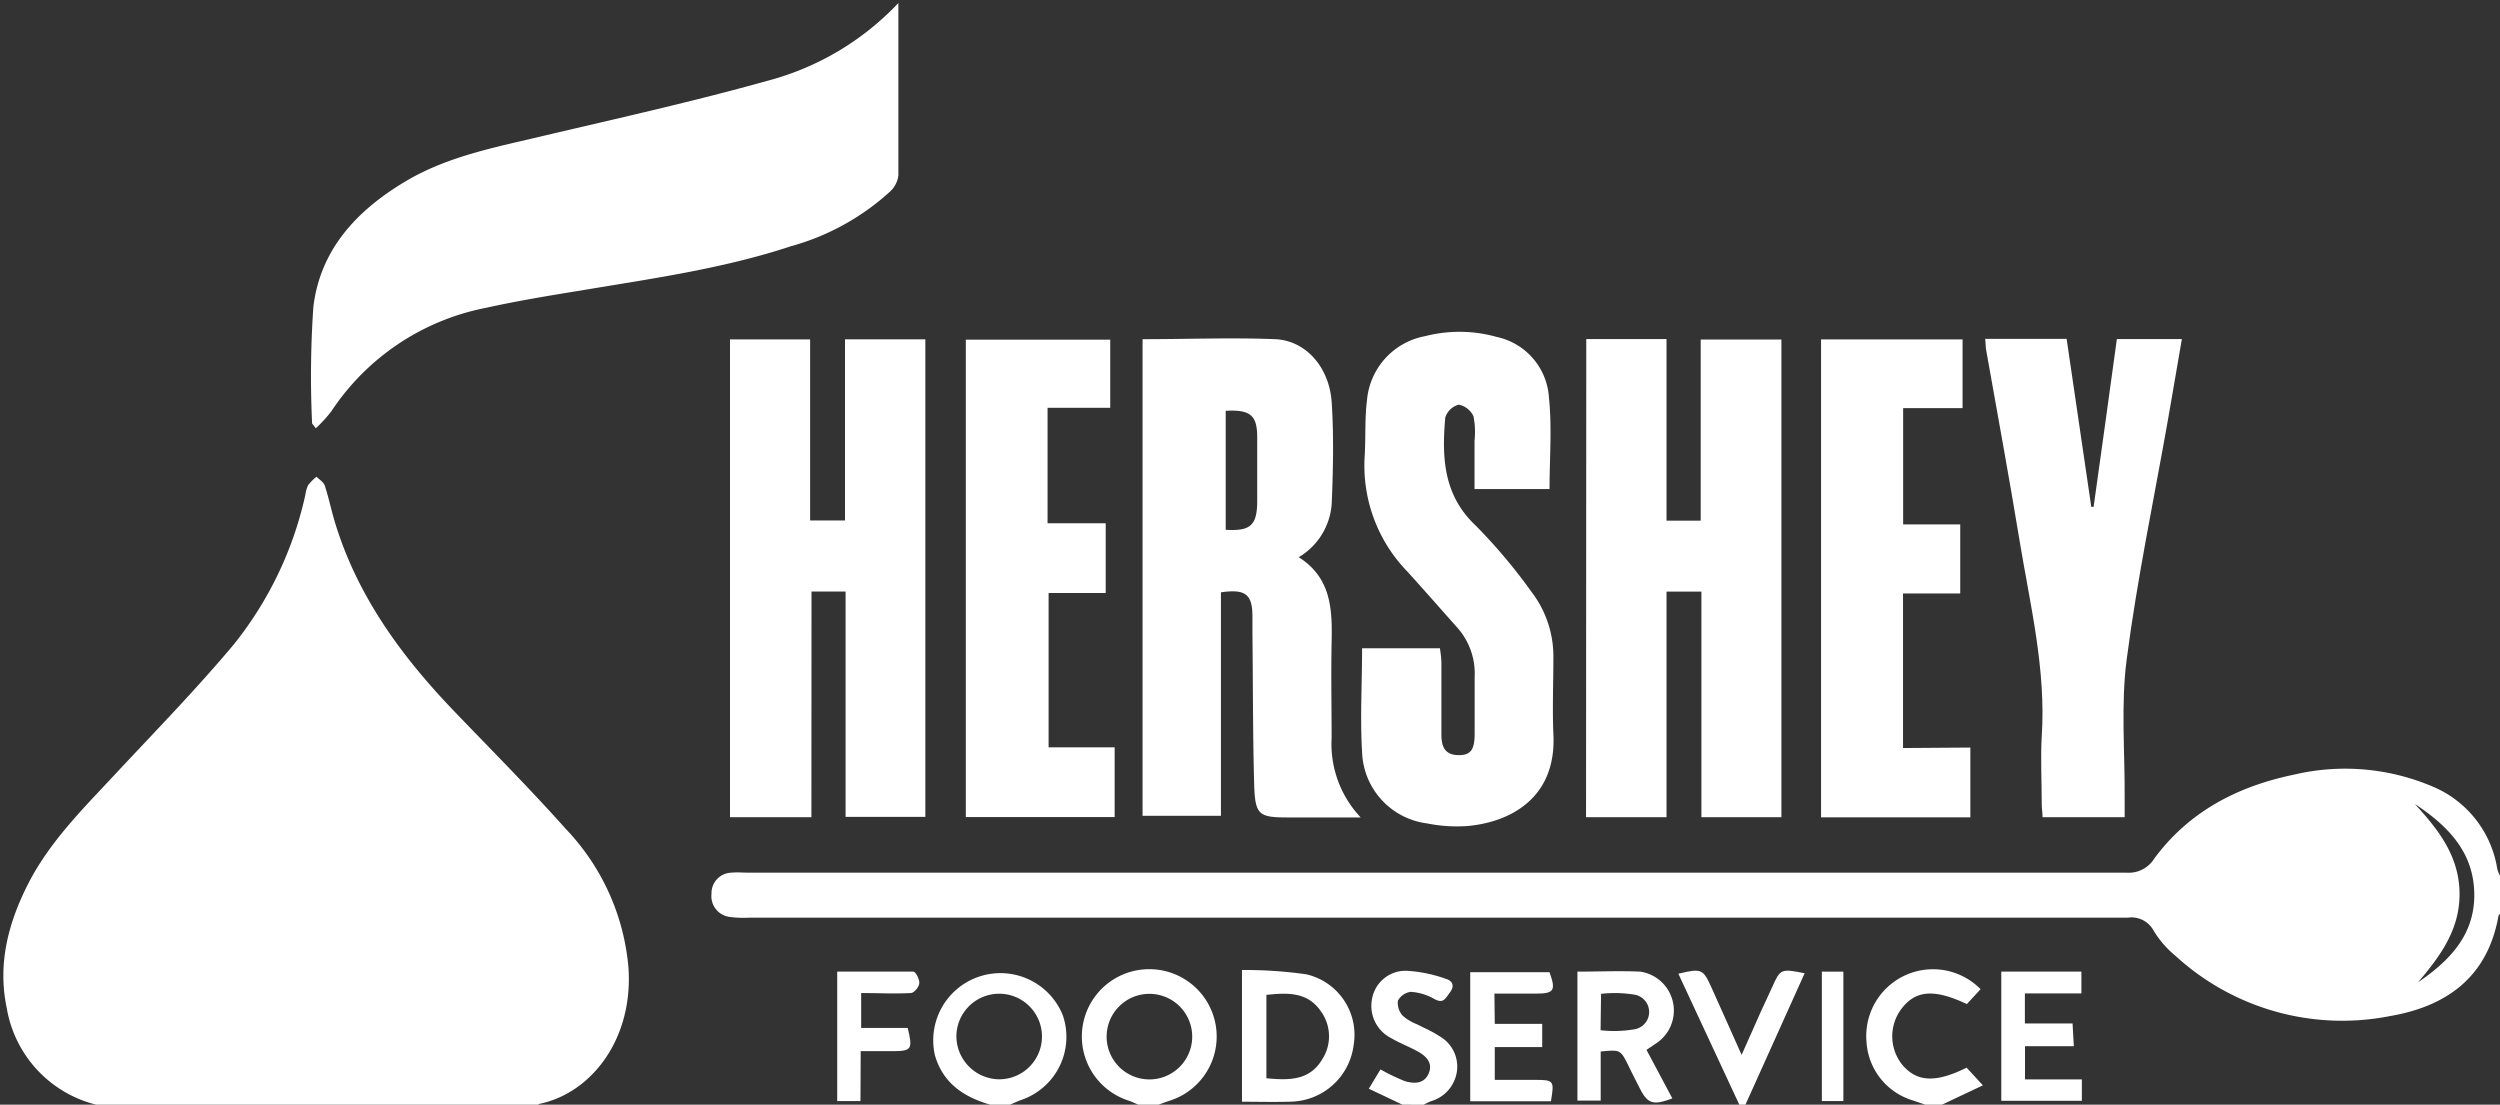 <svg id="Layer_1" data-name="Layer 1" xmlns="http://www.w3.org/2000/svg" viewBox="0 0 215 95"><rect x="0" y="0" width="215" height="95" fill="#333333" stroke="none"/><defs><style>.cls-1{fill:transparent;}.cls-2{fill:#fff;}</style></defs><path class="cls-1" d="M1092.89,604.44h-39c.06-.06.11-.15.18-.16,4.46-.93,8.06-5.56,7.65-11.68a19.68,19.68,0,0,0-5.37-11.94c-3.15-3.53-6.5-6.89-9.78-10.31-4.45-4.63-8.16-9.73-10.07-16-.33-1.07-.55-2.18-.9-3.24-.1-.3-.46-.51-.71-.76a4.46,4.46,0,0,0-.72.72,2.91,2.91,0,0,0-.24.84,31.27,31.27,0,0,1-6.17,12.93c-3.24,3.88-6.8,7.51-10.25,11.21-2.72,2.92-5.56,5.73-7.41,9.34-1.72,3.37-2.65,6.91-1.85,10.7a10.33,10.33,0,0,0,7.68,8.31h-8.23q0-47.51,0-95h215v75.29a2.38,2.38,0,0,1-.23-.55,9.24,9.24,0,0,0-5.62-7.13,19.18,19.18,0,0,0-11.87-1c-4.81,1-9,3.14-12,7.2a2.6,2.6,0,0,1-2.42,1.23q-59.24,0-118.47,0c-.5,0-1,0-1.5,0a1.76,1.76,0,0,0-1.7,1.81,1.8,1.8,0,0,0,1.59,2,8.75,8.75,0,0,0,1.62.06q59.29,0,118.59,0a2.16,2.16,0,0,1,2.23,1.13,8.49,8.49,0,0,0,1.87,2.15,21.21,21.21,0,0,0,18.41,5.19c4.94-.84,8.44-3.38,9.37-8.63,0-.07.09-.14.13-.2v16.46H1174.8l3.52-1.66-1.4-1.52c-2.71,1.34-4.31,1.23-5.56-.28a3.92,3.92,0,0,1,0-4.84c1.21-1.55,2.81-1.66,5.58-.35l1.18-1.28a5.74,5.74,0,0,0-9.81,4.53,5.6,5.6,0,0,0,3.87,5l1.17.4h-15.48c1.69-3.76,3.39-7.51,5.09-11.3-2-.41-2.09-.38-2.79,1.19l-1,2.16-1.63,3.67c-1-2.12-1.75-3.93-2.57-5.74-.74-1.66-.87-1.72-2.87-1.24,1.76,3.77,3.5,7.51,5.24,11.26H1130.1c.22-.11.43-.22.66-.31a3.13,3.13,0,0,0,2.22-2.6,3,3,0,0,0-1.53-3c-.59-.38-1.25-.65-1.88-1a4.25,4.25,0,0,1-1.26-.75,1.65,1.65,0,0,1-.41-1.29,1.46,1.46,0,0,1,1.11-.76,4.66,4.66,0,0,1,2,.6c.79.43,1-.08,1.37-.56s.2-1-.36-1.16a11.91,11.91,0,0,0-3.34-.69,2.92,2.92,0,0,0-3,2.39,3.11,3.11,0,0,0,1.7,3.43c.71.42,1.49.71,2.22,1.11s1.33,1,.94,1.91-1.28.88-2.06.64a17.15,17.15,0,0,1-2.08-1l-1,1.66,2.89,1.37h-21c.31-.11.61-.23.92-.33a5.79,5.79,0,1,0-7.41-6.52,5.74,5.74,0,0,0,3.84,6.48c.31.1.6.24.9.37h-11c.34-.14.67-.3,1-.42a5.73,5.73,0,0,0,3.53-7.27,5.78,5.78,0,0,0-11,3.43C1088.83,602.6,1090.63,603.78,1092.89,604.44ZM1085,509.7a23.81,23.81,0,0,1-11.36,6.78c-6.27,1.76-12.63,3.18-19,4.67-4.16,1-8.39,1.72-12.14,4-4.14,2.48-7.28,5.83-7.87,10.76a86.83,86.83,0,0,0-.11,10c0,.06.09.13.32.44a11.88,11.88,0,0,0,1.33-1.45,20.68,20.68,0,0,1,13.32-8.91c2.84-.63,5.71-1.09,8.58-1.56,5.94-1,11.91-1.84,17.65-3.74a20.8,20.8,0,0,0,8.53-4.72,2.26,2.26,0,0,0,.69-1.36C1085,519.71,1085,514.9,1085,509.7Zm-7.43,70V560.31h2.93v19.38h6.86V538.62h-6.91V554.2h-3V538.63h-6.89v41.09Zm66.64-41.12v41.12h6.92v-19.4h3v19.4h6.88V538.64H1154v15.58h-2.93V538.6Zm-38.14,0v41.08h6.76V560.47c2.09-.3,2.66.15,2.71,2.07,0,.5,0,1,0,1.49,0,4.32,0,8.65.15,13,.08,2.59.4,2.8,2.91,2.8h6.25a9.21,9.21,0,0,1-2.5-6.86c0-2.75,0-5.49,0-8.23s0-5.52-2.83-7.29a5.79,5.79,0,0,0,2.84-4.67c.1-2.86.16-5.74,0-8.59-.18-3-2.18-5.36-4.85-5.49C1113.67,538.46,1109.88,538.61,1106,538.61Zm35,12.89c0-2.67.18-5.29,0-7.88a5.69,5.69,0,0,0-4.48-5.23,11.85,11.85,0,0,0-6.17-.07,6.14,6.14,0,0,0-5,5.52c-.2,1.6-.1,3.23-.2,4.85a13.06,13.06,0,0,0,3.67,9.87c1.42,1.57,2.82,3.16,4.23,4.75a5.94,5.94,0,0,1,1.56,4.33c-.06,1.62,0,3.24,0,4.86,0,1.33-.43,1.88-1.45,1.85s-1.41-.8-1.41-1.79q0-3.1,0-6.23a9.49,9.49,0,0,0-.13-1.17h-6.69c0,3-.14,6,0,8.92a6.4,6.4,0,0,0,5.57,6.14,13.06,13.06,0,0,0,3.47.23c3.67-.32,7.71-2.39,7.41-7.93-.12-2.15,0-4.32,0-6.48a9.11,9.11,0,0,0-1.86-5.7,47.09,47.09,0,0,0-4.8-5.71c-2.82-2.64-2.93-5.9-2.64-9.3a1.65,1.65,0,0,1,1.17-1.12,1.79,1.79,0,0,1,1.26,1,7,7,0,0,1,.09,2.1v4.16Zm37.43-12.92c0,.37,0,.62.08.86,1,5.47,1.94,10.94,2.88,16.42s2.3,11.15,1.92,16.9c-.13,2,0,3.91,0,5.86,0,.36.05.72.07,1.1h7.06v-1.66c0-4-.34-8,.18-11.95.9-6.9,2.34-13.74,3.55-20.6.4-2.27.78-4.55,1.19-6.91h-5.59c-.67,4.85-1.34,9.64-2,14.43h-.2q-1-7.21-2.12-14.45Zm-80.64,5.93h5.34v-5.86h-12.42v41.07h12.8v-6h-5.68V560.48h4.91v-6h-5Zm79.36,29.22h-5.79V560.44h4.92V554.5h-4.91v-10h5.11v-5.91h-12.17v41.1h12.84Zm-62.64,30.46c1.54,0,2.91,0,4.27,0a5.56,5.56,0,0,0,5.33-4.84,5.34,5.34,0,0,0-4.07-6.11,37.85,37.85,0,0,0-5.53-.37Zm34.79-4.46c.36-.25.67-.44,1-.66a3.38,3.38,0,0,0-1.55-6.05c-1.77-.11-3.55,0-5.39,0v11.1h2v-4.22c1.68-.16,1.69-.16,2.35,1.14.33.67.67,1.34,1,2,.68,1.36,1.16,1.52,2.81.89Zm-13-2.24v-2.6h3.55c1.59,0,1.75-.26,1.19-1.84h-6.85V604.1h6.94c.3-1.77.25-1.84-1.33-1.84h-3.5v-2.82h4.08v-2Zm43.56-4.49v11.11h6.93v-1.84h-4.89v-2.86h4.2l-.11-1.95h-4.1v-2.59h4.86V593Zm-98.11,11.13v-4.29h2.74c1.65,0,1.75-.14,1.3-2h-4v-3c1.49,0,2.89,0,4.29,0,.27,0,.68-.53.71-.84s-.31-1-.51-1c-2.18-.07-4.36,0-6.55,0v11.16ZM1164.42,593v11.13h1.85V593Z" transform="translate(-1007.74 -509.44)"/><path class="cls-2" d="M1016,604.44a10.33,10.33,0,0,1-7.68-8.31c-.8-3.79.13-7.33,1.85-10.7,1.85-3.61,4.69-6.42,7.41-9.34,3.45-3.7,7-7.33,10.25-11.21A31.27,31.27,0,0,0,1034,552a2.91,2.91,0,0,1,.24-.84,4.46,4.46,0,0,1,.72-.72c.25.25.61.46.71.76.35,1.06.57,2.17.9,3.24,1.91,6.23,5.62,11.33,10.07,16,3.28,3.42,6.63,6.78,9.78,10.31a19.68,19.68,0,0,1,5.37,11.94c.41,6.12-3.19,10.75-7.65,11.68-.07,0-.12.1-.18.16Z" transform="translate(-1007.74 -509.44)"/><path class="cls-2" d="M1222.74,588c0,.06-.12.13-.13.2-.93,5.25-4.43,7.79-9.37,8.63a21.21,21.21,0,0,1-18.41-5.19,8.49,8.49,0,0,1-1.87-2.15,2.16,2.16,0,0,0-2.23-1.13q-59.3,0-118.59,0a8.75,8.75,0,0,1-1.62-.06,1.8,1.8,0,0,1-1.59-2,1.76,1.76,0,0,1,1.7-1.81c.5-.05,1,0,1.5,0q59.23,0,118.47,0a2.6,2.6,0,0,0,2.42-1.23c3-4.06,7.19-6.2,12-7.2a19.18,19.18,0,0,1,11.87,1,9.24,9.24,0,0,1,5.62,7.13,2.38,2.38,0,0,0,.23.55Zm-7.29-9.38c2,2.18,3.76,4.43,3.81,7.59s-1.66,5.46-3.57,7.71c2.66-1.82,4.82-4,4.84-7.46C1220.54,582.75,1218.28,580.49,1215.45,578.6Z" transform="translate(-1007.74 -509.44)"/><path class="cls-2" d="M1105.63,604.44c-.3-.13-.59-.27-.9-.37a5.79,5.79,0,0,1,1.85-11.28,5.79,5.79,0,0,1,1.72,11.32c-.31.1-.61.22-.92.33Zm1-9.53a3.68,3.68,0,1,0,3.64,3.66A3.68,3.68,0,0,0,1106.62,594.91Z" transform="translate(-1007.74 -509.44)"/><path class="cls-2" d="M1092.89,604.44c-2.26-.66-4.06-1.84-4.75-4.26a5.78,5.78,0,0,1,11-3.43,5.73,5.73,0,0,1-3.53,7.27c-.34.12-.67.28-1,.42Zm.73-2.18a3.68,3.68,0,1,0-3.63-3.7A3.72,3.72,0,0,0,1093.62,602.26Z" transform="translate(-1007.74 -509.44)"/><path class="cls-2" d="M1173.3,604.44l-1.17-.4a5.6,5.6,0,0,1-3.87-5,5.74,5.74,0,0,1,9.81-4.53l-1.18,1.28c-2.77-1.31-4.37-1.2-5.58.35a3.92,3.92,0,0,0,0,4.84c1.25,1.51,2.85,1.62,5.56.28l1.4,1.52-3.52,1.66Z" transform="translate(-1007.74 -509.44)"/><path class="cls-2" d="M1128.35,604.44l-2.89-1.37,1-1.66a17.15,17.15,0,0,0,2.08,1c.78.24,1.66.27,2.06-.64s-.2-1.5-.94-1.91-1.51-.69-2.22-1.11a3.11,3.11,0,0,1-1.7-3.43,2.92,2.92,0,0,1,3-2.39,11.91,11.91,0,0,1,3.34.69c.56.16.79.58.36,1.16s-.58,1-1.37.56a4.66,4.66,0,0,0-2-.6,1.46,1.46,0,0,0-1.11.76,1.65,1.65,0,0,0,.41,1.29,4.25,4.25,0,0,0,1.26.75c.63.33,1.29.6,1.88,1a3,3,0,0,1,1.53,3,3.13,3.13,0,0,1-2.22,2.6c-.23.09-.44.2-.66.31Z" transform="translate(-1007.74 -509.44)"/><path class="cls-2" d="M1157.32,604.44c-1.74-3.75-3.48-7.49-5.24-11.26,2-.48,2.13-.42,2.87,1.24.82,1.81,1.62,3.62,2.57,5.74l1.63-3.67,1-2.16c.7-1.57.75-1.6,2.79-1.19-1.7,3.79-3.4,7.54-5.09,11.3Z" transform="translate(-1007.74 -509.44)"/><path class="cls-2" d="M1085,509.7c0,5.2,0,10,0,14.83a2.26,2.26,0,0,1-.69,1.36,20.8,20.8,0,0,1-8.53,4.72c-5.74,1.9-11.71,2.75-17.65,3.74-2.87.47-5.74.93-8.58,1.56a20.68,20.68,0,0,0-13.32,8.91,11.88,11.88,0,0,1-1.33,1.45c-.23-.31-.32-.38-.32-.44a86.83,86.83,0,0,1,.11-10c.59-4.93,3.73-8.28,7.87-10.76,3.75-2.25,8-3,12.14-4,6.34-1.49,12.7-2.91,19-4.67A23.81,23.81,0,0,0,1085,509.7Z" transform="translate(-1007.74 -509.44)"/><path class="cls-2" d="M1077.52,579.72h-7V538.63h6.89V554.2h3V538.62h6.91v41.07h-6.86V560.31h-2.93Z" transform="translate(-1007.74 -509.44)"/><path class="cls-2" d="M1144.16,538.6h6.9v15.62H1154V538.64h6.94v41.08h-6.88v-19.4h-3v19.4h-6.92Z" transform="translate(-1007.74 -509.44)"/><path class="cls-2" d="M1106,538.61c3.86,0,7.65-.15,11.42,0,2.67.13,4.67,2.46,4.85,5.49.18,2.85.12,5.73,0,8.59a5.79,5.79,0,0,1-2.84,4.67c2.8,1.77,2.89,4.48,2.83,7.29s0,5.48,0,8.23a9.21,9.21,0,0,0,2.5,6.86h-6.25c-2.51,0-2.83-.21-2.91-2.8-.12-4.31-.1-8.64-.15-13,0-.5,0-1,0-1.49,0-1.92-.62-2.37-2.71-2.07v19.22H1106Zm7.15,6.16V555c2.13.14,2.7-.39,2.71-2.44,0-1.82,0-3.65,0-5.48S1115.37,544.64,1113.17,544.77Z" transform="translate(-1007.74 -509.44)"/><path class="cls-2" d="M1141,551.5h-6.45v-4.16a7,7,0,0,0-.09-2.1,1.79,1.79,0,0,0-1.26-1,1.65,1.65,0,0,0-1.17,1.12c-.29,3.4-.18,6.66,2.64,9.3a47.09,47.09,0,0,1,4.8,5.71,9.11,9.11,0,0,1,1.86,5.7c0,2.16-.09,4.33,0,6.48.3,5.54-3.74,7.61-7.41,7.93a13.06,13.06,0,0,1-3.47-.23,6.4,6.4,0,0,1-5.57-6.14c-.18-2.93,0-5.88,0-8.92h6.69a9.49,9.49,0,0,1,.13,1.17q0,3.12,0,6.23c0,1,.25,1.75,1.41,1.79s1.45-.52,1.45-1.85c0-1.62,0-3.24,0-4.86a5.94,5.94,0,0,0-1.56-4.33c-1.41-1.59-2.81-3.18-4.23-4.75a13.06,13.06,0,0,1-3.67-9.87c.1-1.62,0-3.25.2-4.85a6.14,6.14,0,0,1,5-5.52,11.85,11.85,0,0,1,6.17.07,5.69,5.69,0,0,1,4.48,5.23C1141.22,546.21,1141,548.83,1141,551.5Z" transform="translate(-1007.74 -509.44)"/><path class="cls-2" d="M1178.47,538.58h7q1.07,7.24,2.12,14.45h.2c.67-4.79,1.34-9.58,2-14.43h5.59c-.41,2.36-.79,4.64-1.19,6.91-1.21,6.86-2.65,13.7-3.55,20.6-.52,3.93-.15,8-.18,11.95v1.66h-7.06c0-.38-.07-.74-.07-1.1,0-2-.11-3.91,0-5.86.38-5.75-1-11.3-1.92-16.9s-1.92-11-2.88-16.42C1178.51,539.2,1178.5,539,1178.47,538.58Z" transform="translate(-1007.74 -509.44)"/><path class="cls-2" d="M1097.83,544.51v9.93h5v6h-4.91v13.27h5.68v6h-12.8V538.65h12.42v5.86Z" transform="translate(-1007.74 -509.44)"/><path class="cls-2" d="M1177.19,573.73v6h-12.84v-41.1h12.17v5.91h-5.11v10h4.91v5.94h-4.92v13.29Z" transform="translate(-1007.74 -509.44)"/><path class="cls-2" d="M1114.55,604.19V592.86a37.85,37.85,0,0,1,5.53.37,5.34,5.34,0,0,1,4.07,6.11,5.56,5.56,0,0,1-5.33,4.84C1117.46,604.23,1116.09,604.19,1114.55,604.19Zm2.1-9.21v7.19c1.9.18,3.7.22,4.79-1.61a3.65,3.65,0,0,0-.07-4.1C1120.23,594.74,1118.49,594.8,1116.65,595Z" transform="translate(-1007.74 -509.44)"/><path class="cls-2" d="M1149.34,599.73l2.22,4.17c-1.65.63-2.13.47-2.81-.89-.34-.66-.68-1.33-1-2-.66-1.3-.67-1.3-2.35-1.14v4.22h-2V593c1.84,0,3.62-.08,5.39,0a3.38,3.38,0,0,1,1.55,6.05C1150,599.29,1149.7,599.48,1149.34,599.73Zm-3.95-1.69a10.27,10.27,0,0,0,2.84-.07,1.51,1.51,0,0,0,0-3,10.41,10.41,0,0,0-2.8-.06Z" transform="translate(-1007.74 -509.44)"/><path class="cls-2" d="M1136.29,597.49h4.08v2h-4.08v2.82h3.5c1.58,0,1.63.07,1.33,1.84h-6.94V593.05H1141c.56,1.58.4,1.84-1.19,1.84h-3.55Z" transform="translate(-1007.74 -509.44)"/><path class="cls-2" d="M1179.85,593h6.89v1.87h-4.86v2.59h4.1l.11,1.95h-4.2v2.86h4.89v1.84h-6.93Z" transform="translate(-1007.74 -509.44)"/><path class="cls-2" d="M1081.74,604.13h-2V593c2.19,0,4.37,0,6.55,0,.2,0,.54.67.51,1s-.44.82-.71.84c-1.4.08-2.8,0-4.29,0v3h4c.45,1.83.35,2-1.3,2h-2.74Z" transform="translate(-1007.74 -509.44)"/><path class="cls-2" d="M1164.42,593h1.85v11.13h-1.85Z" transform="translate(-1007.74 -509.44)"/><path class="cls-1" d="M1215.45,578.6c2.83,1.89,5.09,4.15,5.08,7.84,0,3.5-2.18,5.64-4.84,7.46,1.91-2.25,3.62-4.56,3.57-7.71S1217.43,580.78,1215.45,578.6Z" transform="translate(-1007.74 -509.44)"/><path class="cls-1" d="M1106.62,594.91a3.68,3.68,0,1,1-3.73,3.69A3.68,3.68,0,0,1,1106.62,594.91Z" transform="translate(-1007.74 -509.44)"/><path class="cls-1" d="M1093.62,602.26a3.68,3.68,0,1,1,3.78-3.53A3.72,3.72,0,0,1,1093.62,602.26Z" transform="translate(-1007.74 -509.44)"/><path class="cls-1" d="M1113.17,544.77c2.2-.13,2.7.31,2.71,2.29s0,3.66,0,5.48c0,2.05-.58,2.58-2.71,2.44Z" transform="translate(-1007.74 -509.44)"/><path class="cls-1" d="M1116.65,595c1.84-.18,3.58-.24,4.72,1.48a3.65,3.65,0,0,1,.07,4.1c-1.09,1.83-2.89,1.79-4.79,1.61Z" transform="translate(-1007.74 -509.44)"/><path class="cls-1" d="M1145.39,598v-3.11a10.41,10.41,0,0,1,2.8.06,1.51,1.51,0,0,1,0,3A10.27,10.27,0,0,1,1145.39,598Z" transform="translate(-1007.74 -509.44)"/></svg>